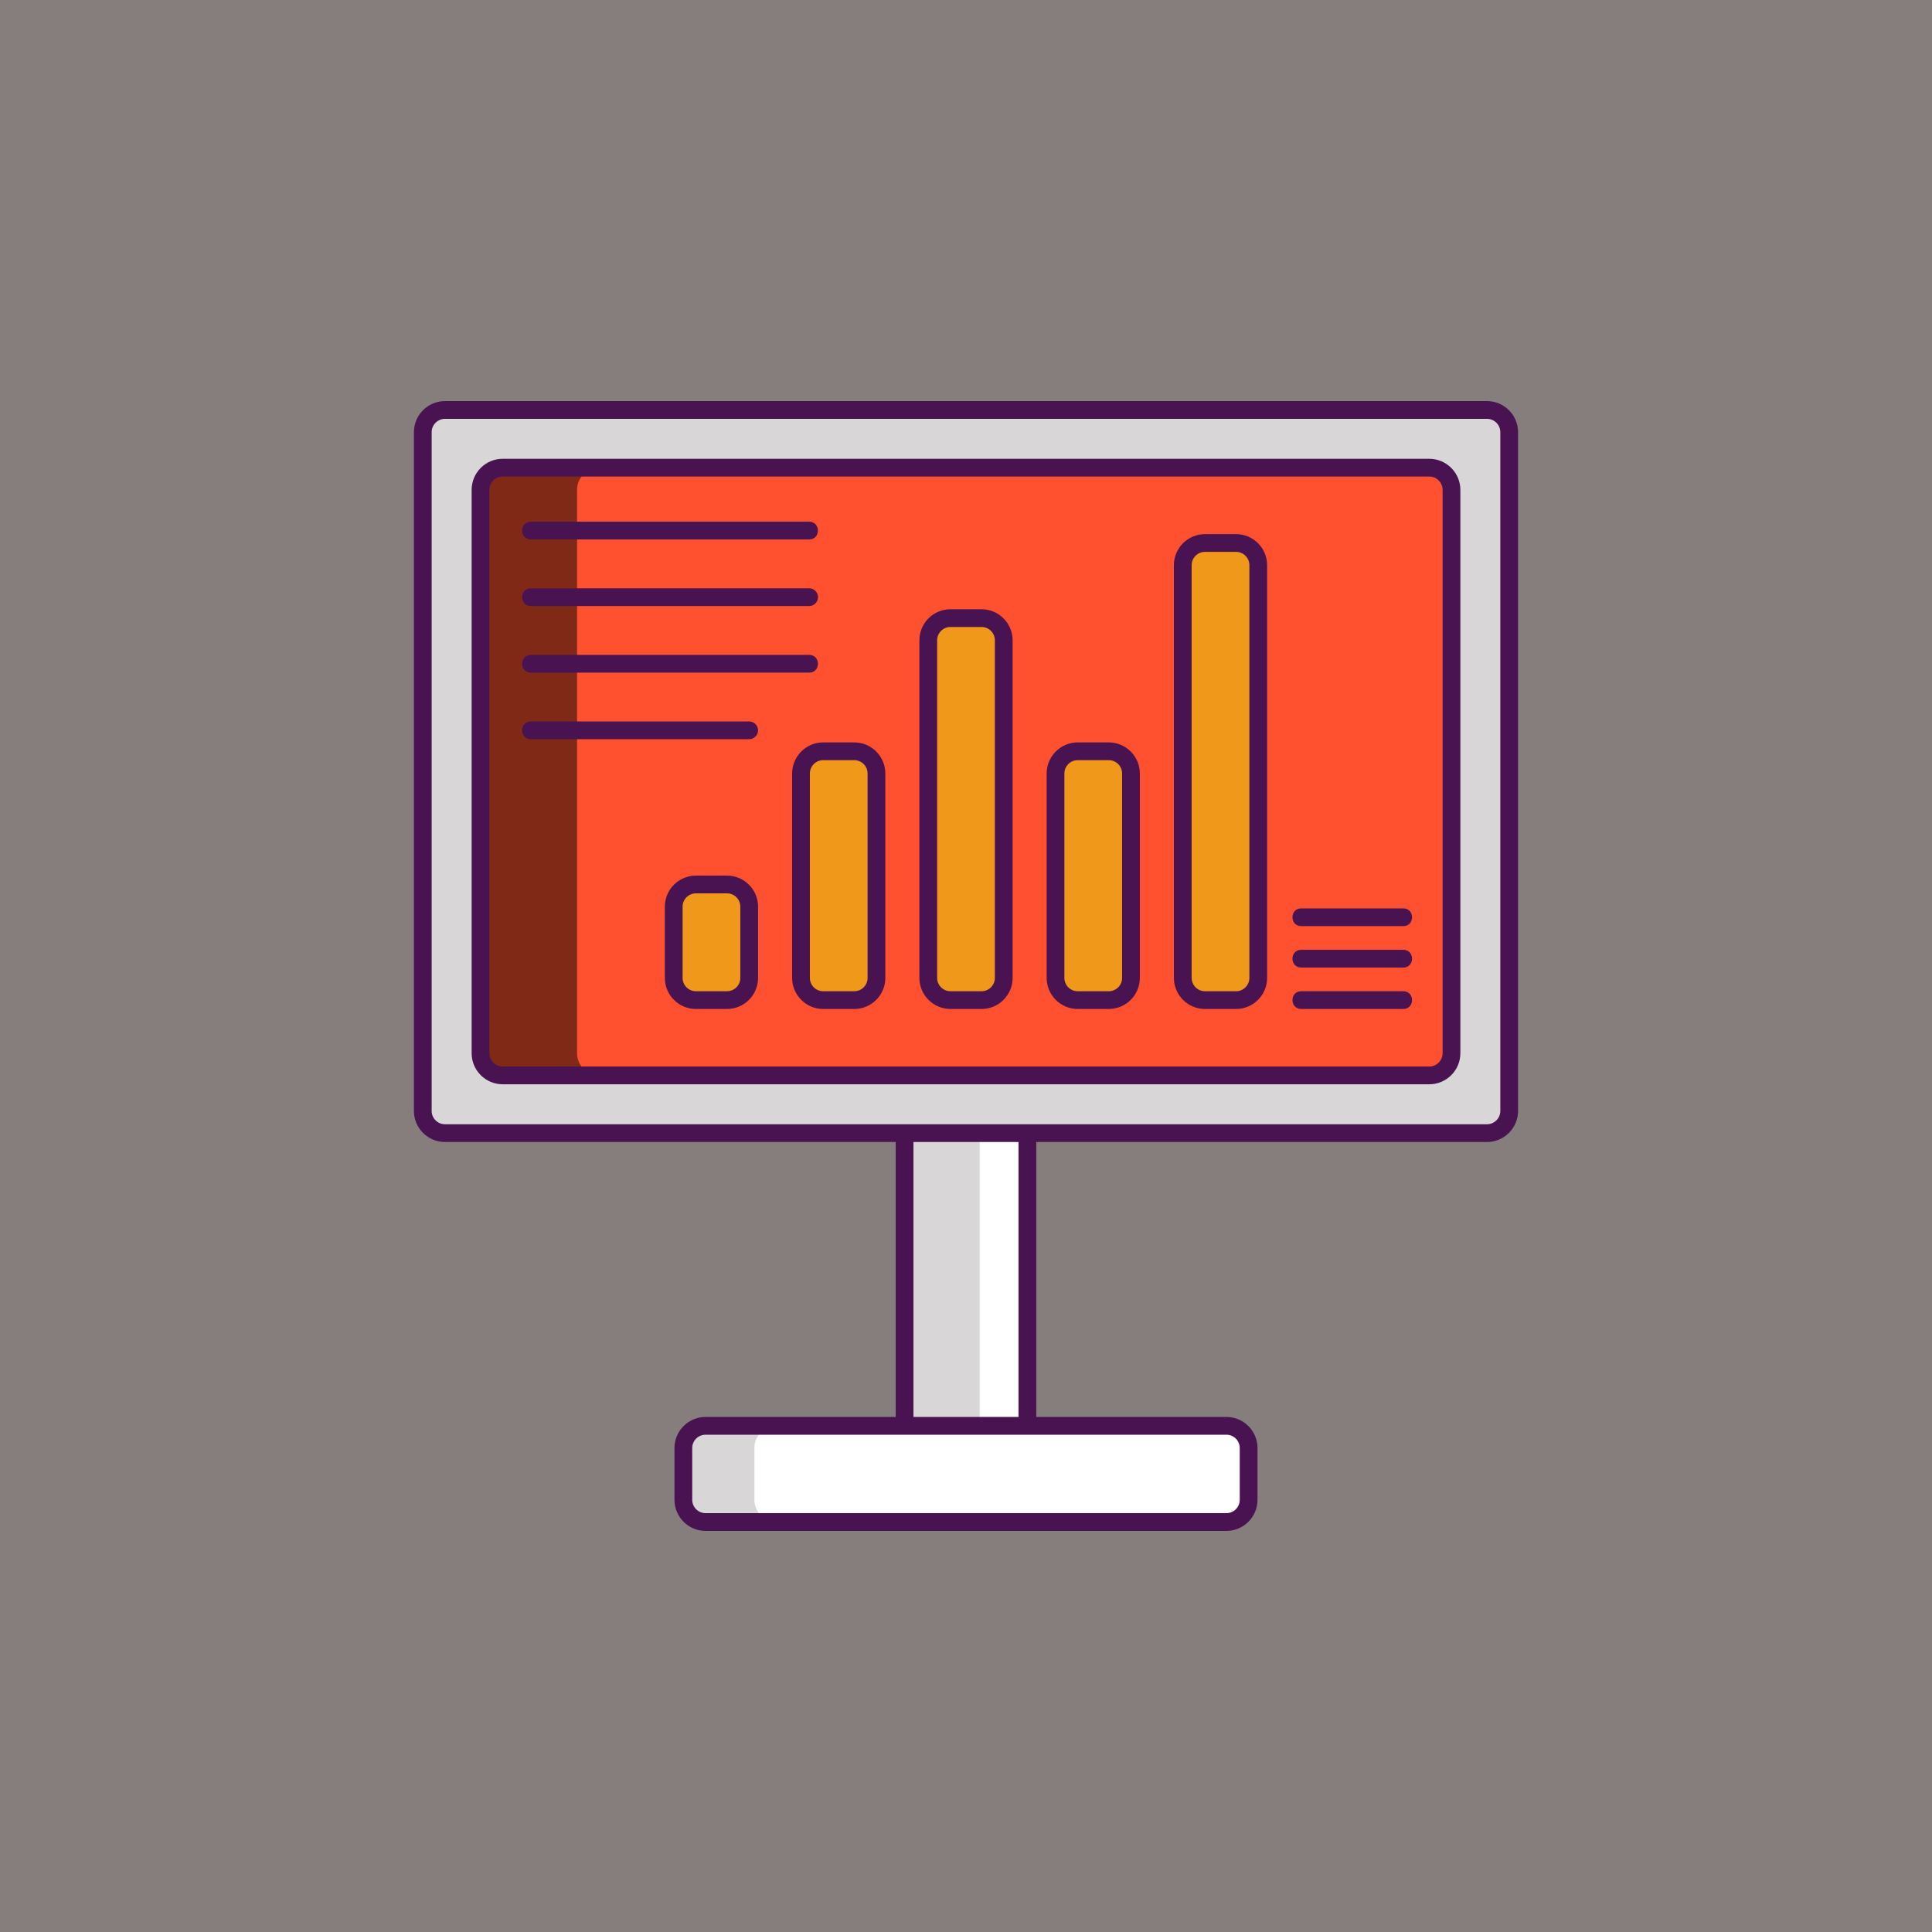 <svg xmlns="http://www.w3.org/2000/svg" width="68" height="68" viewBox="0 0 68 68" fill="none"><rect x="0" y="0" width="68" height="68" fill="#808080" stroke="none"/><rect opacity="0.05" width="68" height="68" fill="#FF512F"></rect><path d="M36.161 37.034H31.839V50.184H36.161V37.034Z" fill="#D8D6D7"></path><path d="M36.16 37.034H34.482V50.184H36.16V37.034Z" fill="white"></path><path d="M52.337 39.882H15.662C15.231 39.882 14.881 39.532 14.881 39.101V15.211C14.881 14.78 15.231 14.43 15.662 14.43H52.337C52.769 14.43 53.118 14.78 53.118 15.211V39.101C53.118 39.532 52.769 39.882 52.337 39.882Z" fill="#D8D6D7"></path><path d="M51.087 17.242V37.07C51.087 37.502 50.737 37.852 50.306 37.852H17.693C17.262 37.852 16.912 37.502 16.912 37.07V17.242C16.912 16.811 17.262 16.461 17.693 16.461H50.306C50.737 16.461 51.087 16.811 51.087 17.242Z" fill="#802917"></path><path d="M51.087 17.242V37.07C51.087 37.502 50.737 37.852 50.306 37.852H21.092C20.66 37.852 20.311 37.502 20.311 37.07V17.242C20.311 16.811 20.66 16.461 21.092 16.461H50.306C50.737 16.461 51.087 16.811 51.087 17.242Z" fill="#FF512F"></path><path d="M43.948 50.966V52.789C43.948 53.22 43.598 53.57 43.166 53.57H24.832C24.401 53.57 24.051 53.22 24.051 52.789V50.966C24.051 50.534 24.401 50.184 24.832 50.184H43.166C43.598 50.184 43.948 50.534 43.948 50.966Z" fill="#D8D6D7"></path><path d="M43.948 50.966V52.789C43.948 53.22 43.598 53.57 43.166 53.57H27.332C26.901 53.57 26.551 53.22 26.551 52.789V50.966C26.551 50.534 26.901 50.184 27.332 50.184H43.166C43.598 50.184 43.948 50.534 43.948 50.966Z" fill="white"></path><path d="M43.505 35.201H42.411C41.98 35.201 41.63 34.851 41.63 34.419V19.892C41.63 19.461 41.98 19.111 42.411 19.111H43.505C43.936 19.111 44.286 19.461 44.286 19.892V34.419C44.286 34.851 43.936 35.201 43.505 35.201Z" fill="#F09819"></path><path d="M39.025 35.201H37.932C37.5 35.201 37.15 34.851 37.15 34.42V27.224C37.15 26.793 37.5 26.443 37.932 26.443H39.025C39.457 26.443 39.807 26.793 39.807 27.224V34.42C39.807 34.851 39.457 35.201 39.025 35.201Z" fill="#F09819"></path><path d="M34.546 35.201H33.452C33.021 35.201 32.671 34.851 32.671 34.42V22.537C32.671 22.105 33.021 21.755 33.452 21.755H34.546C34.977 21.755 35.327 22.105 35.327 22.537V34.42C35.327 34.851 34.977 35.201 34.546 35.201Z" fill="#F09819"></path><path d="M30.067 35.201H28.974C28.542 35.201 28.192 34.851 28.192 34.42V27.224C28.192 26.793 28.542 26.443 28.974 26.443H30.067C30.499 26.443 30.849 26.793 30.849 27.224V34.42C30.849 34.851 30.499 35.201 30.067 35.201Z" fill="#F09819"></path><path d="M25.588 35.201H24.494C24.063 35.201 23.713 34.851 23.713 34.419V31.911C23.713 31.48 24.063 31.13 24.494 31.13H25.588C26.019 31.13 26.369 31.48 26.369 31.911V34.419C26.369 34.851 26.019 35.201 25.588 35.201Z" fill="#F09819"></path><path d="M52.337 14.117H15.662C15.059 14.117 14.568 14.608 14.568 15.211V39.101C14.568 39.704 15.059 40.195 15.662 40.195H31.526V49.872H24.833C24.23 49.872 23.739 50.362 23.739 50.965V52.789C23.739 53.392 24.23 53.883 24.833 53.883H43.166C43.769 53.883 44.26 53.392 44.26 52.789V50.965C44.26 50.362 43.769 49.872 43.166 49.872H36.474V40.195H52.337C52.94 40.195 53.431 39.704 53.431 39.101V15.211C53.431 14.608 52.94 14.117 52.337 14.117ZM43.166 50.497C43.425 50.497 43.635 50.707 43.635 50.965V52.789C43.635 53.047 43.425 53.258 43.166 53.258H24.833C24.575 53.258 24.364 53.047 24.364 52.789V50.965C24.364 50.707 24.575 50.497 24.833 50.497C25.837 50.497 42.226 50.497 43.166 50.497ZM32.151 49.872V40.195H35.849V49.872H32.151ZM52.806 39.101C52.806 39.359 52.596 39.57 52.337 39.57C51.678 39.57 17.437 39.57 15.662 39.57C15.403 39.57 15.193 39.359 15.193 39.101V15.211C15.193 14.953 15.403 14.742 15.662 14.742H52.337C52.596 14.742 52.806 14.953 52.806 15.211V39.101Z" fill="#491352"></path><path d="M50.306 16.148H17.693C17.09 16.148 16.6 16.639 16.6 17.242V37.07C16.6 37.673 17.09 38.163 17.693 38.163H50.306C50.909 38.163 51.4 37.673 51.4 37.07V17.242C51.399 16.639 50.909 16.148 50.306 16.148ZM50.774 37.07C50.774 37.328 50.564 37.538 50.306 37.538H17.693C17.435 37.538 17.225 37.328 17.225 37.07V17.242C17.225 16.984 17.435 16.773 17.693 16.773H50.306C50.564 16.773 50.775 16.984 50.775 17.242V37.07H50.774Z" fill="#491352"></path><path d="M43.505 18.799H42.411C41.808 18.799 41.317 19.289 41.317 19.892V34.419C41.317 35.023 41.808 35.513 42.411 35.513H43.505C44.108 35.513 44.599 35.023 44.599 34.419V19.892C44.599 19.289 44.108 18.799 43.505 18.799ZM43.974 34.419C43.974 34.678 43.763 34.888 43.505 34.888H42.411C42.153 34.888 41.942 34.678 41.942 34.419V19.892C41.942 19.634 42.153 19.424 42.411 19.424H43.505C43.763 19.424 43.974 19.634 43.974 19.892V34.419Z" fill="#491352"></path><path d="M39.025 26.13H37.932C37.329 26.13 36.838 26.621 36.838 27.224V34.42C36.838 35.023 37.329 35.513 37.932 35.513H39.025C39.628 35.513 40.119 35.023 40.119 34.42V27.224C40.119 26.621 39.628 26.13 39.025 26.13ZM39.494 34.42C39.494 34.678 39.284 34.888 39.025 34.888H37.932C37.673 34.888 37.463 34.678 37.463 34.42V27.224C37.463 26.966 37.673 26.755 37.932 26.755H39.025C39.284 26.755 39.494 26.966 39.494 27.224V34.42Z" fill="#491352"></path><path d="M34.547 21.443H33.453C32.85 21.443 32.359 21.933 32.359 22.537V34.42C32.359 35.023 32.85 35.513 33.453 35.513H34.547C35.15 35.513 35.641 35.023 35.641 34.42V22.537C35.641 21.933 35.15 21.443 34.547 21.443ZM35.016 34.42C35.016 34.678 34.805 34.888 34.547 34.888H33.453C33.195 34.888 32.984 34.678 32.984 34.42V22.537C32.984 22.278 33.195 22.068 33.453 22.068H34.547C34.805 22.068 35.016 22.278 35.016 22.537V34.42Z" fill="#491352"></path><path d="M30.067 26.13H28.974C28.371 26.13 27.88 26.621 27.88 27.224V34.42C27.88 35.023 28.371 35.513 28.974 35.513H30.067C30.67 35.513 31.161 35.023 31.161 34.42V27.224C31.161 26.621 30.67 26.13 30.067 26.13ZM30.536 34.42C30.536 34.678 30.326 34.888 30.067 34.888H28.974C28.715 34.888 28.505 34.678 28.505 34.42V27.224C28.505 26.966 28.715 26.755 28.974 26.755H30.067C30.326 26.755 30.536 26.966 30.536 27.224V34.42Z" fill="#491352"></path><path d="M25.588 30.818H24.494C23.891 30.818 23.4 31.308 23.4 31.912V34.42C23.4 35.023 23.891 35.513 24.494 35.513H25.588C26.191 35.513 26.682 35.023 26.682 34.42V31.912C26.682 31.308 26.191 30.818 25.588 30.818ZM26.057 34.42C26.057 34.678 25.846 34.888 25.588 34.888H24.494C24.236 34.888 24.025 34.678 24.025 34.42V31.912C24.025 31.653 24.236 31.443 24.494 31.443H25.588C25.846 31.443 26.057 31.653 26.057 31.912V34.42Z" fill="#491352"></path><path d="M18.687 18.987H28.479C28.891 18.987 28.892 18.362 28.479 18.362H18.687C18.274 18.362 18.273 18.987 18.687 18.987Z" fill="#491352"></path><path d="M18.687 21.331H28.479C28.651 21.331 28.791 21.191 28.791 21.018C28.791 20.846 28.651 20.706 28.479 20.706H18.687C18.274 20.706 18.273 21.331 18.687 21.331Z" fill="#491352"></path><path d="M18.687 23.675H28.479C28.891 23.675 28.892 23.05 28.479 23.05H18.687C18.274 23.05 18.273 23.675 18.687 23.675Z" fill="#491352"></path><path d="M26.369 25.393H18.687C18.274 25.393 18.273 26.018 18.687 26.018H26.369C26.542 26.018 26.682 25.878 26.682 25.706C26.682 25.533 26.542 25.393 26.369 25.393Z" fill="#491352"></path><path d="M49.39 31.972H45.8C45.387 31.972 45.387 32.597 45.8 32.597H49.39C49.803 32.597 49.803 31.972 49.39 31.972Z" fill="#491352"></path><path d="M49.39 33.43H45.8C45.387 33.43 45.387 34.055 45.8 34.055H49.39C49.803 34.055 49.803 33.43 49.39 33.43Z" fill="#491352"></path><path d="M49.39 34.888H45.8C45.387 34.888 45.387 35.513 45.8 35.513H49.39C49.803 35.513 49.803 34.888 49.39 34.888Z" fill="#491352"></path></svg>